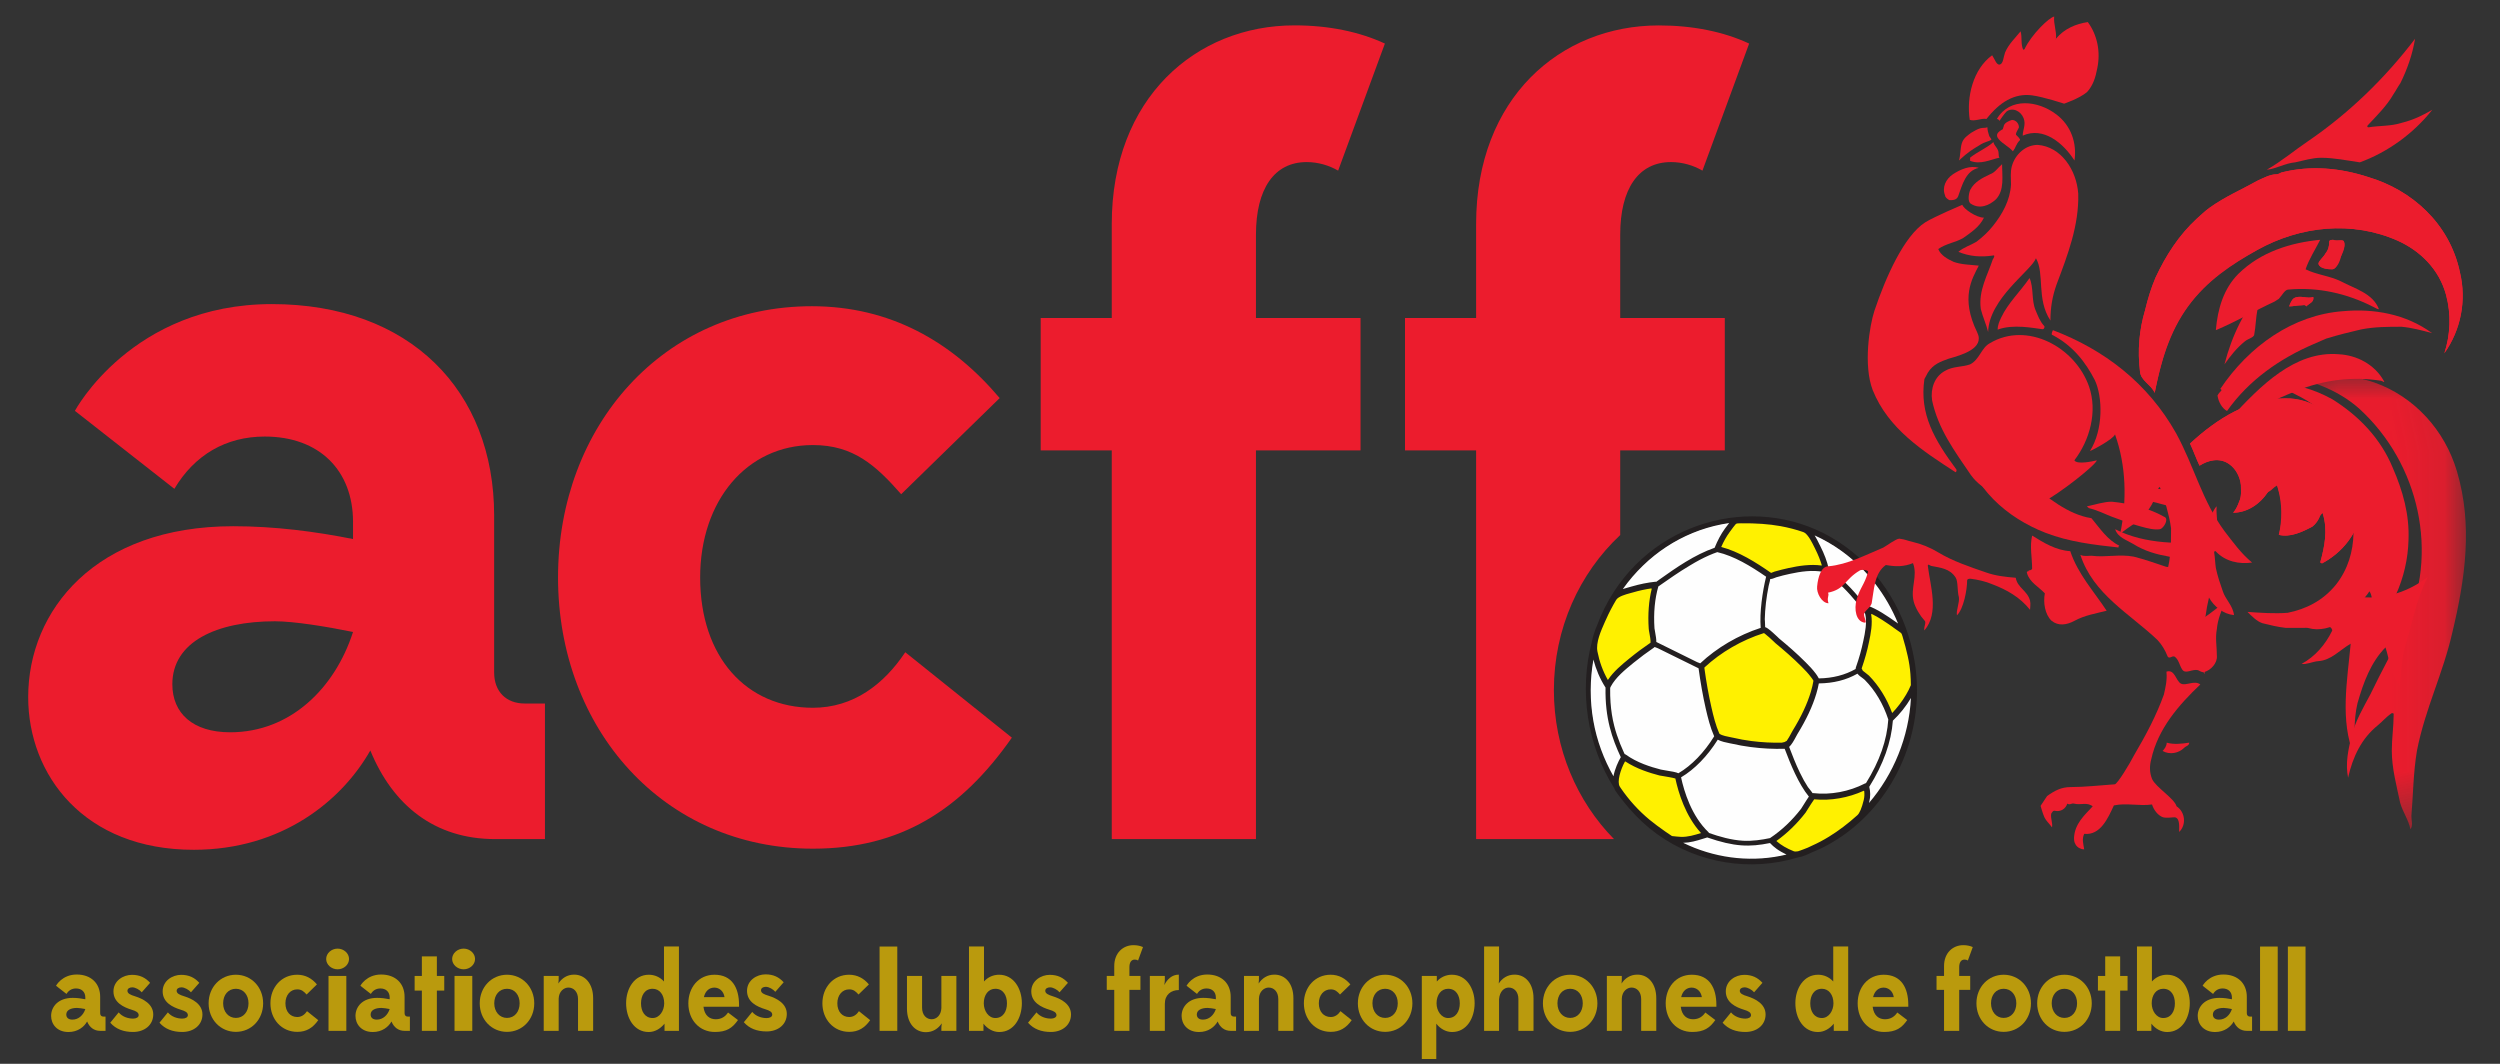 <?xml version="1.0" encoding="UTF-8"?>
<svg xmlns="http://www.w3.org/2000/svg" xmlns:xlink="http://www.w3.org/1999/xlink" width="470px" height="200px" viewBox="0 0 47 20" version="1.1">
  <rect x="0" y="0" width="47" height="20" fill="#333333" stroke="none"/>
  <title>BF6DB235-8AFC-4DE6-9C20-49956F791FE2</title>
  <defs>
    <polygon id="path-1" points="0 31 47.632 31 47.632 0.036 0 0.036"></polygon>
    <polygon id="path-3" points="0.429 0.025 3.904 0.025 3.904 8.59 0.429 8.59"></polygon>
  </defs>
  <g id="Page-1" stroke="none" stroke-width="1" fill="none" fill-rule="evenodd">
    <g id="ACFF_Design_System" transform="translate(-57, -2623)">
      <g id="WEB-56-Mobile-ACFF" transform="translate(50, 2603)">
        <g id="LogoACFF" transform="translate(7, 10)">
          <g id="Group-83">
            <path d="M1.604,28.97 C1.551,28.96 1.487,28.949 1.449,28.949 C1.334,28.949 1.246,28.989 1.246,29.073 C1.246,29.131 1.286,29.169 1.361,29.169 C1.479,29.169 1.568,29.082 1.604,28.97 Z M1.885,29.38 C1.765,29.38 1.682,29.312 1.638,29.204 C1.582,29.304 1.463,29.402 1.288,29.402 C1.071,29.402 0.961,29.254 0.961,29.099 C0.961,28.927 1.094,28.76 1.367,28.76 C1.449,28.76 1.53,28.771 1.604,28.786 L1.604,28.752 C1.604,28.651 1.538,28.583 1.429,28.583 C1.353,28.583 1.29,28.619 1.25,28.686 L1.053,28.532 C1.053,28.532 1.165,28.321 1.443,28.321 C1.716,28.321 1.883,28.492 1.883,28.739 L1.883,29.05 C1.883,29.089 1.907,29.112 1.944,29.112 L1.984,29.112 L1.984,29.38 L1.885,29.38 Z" id="Fill-1" fill="#BA9A0D"></path>
            <path d="M2.231,29.033 C2.3,29.116 2.408,29.15 2.502,29.15 C2.563,29.15 2.607,29.124 2.607,29.086 C2.607,29.033 2.557,29.008 2.475,28.983 C2.322,28.936 2.133,28.847 2.133,28.638 C2.133,28.439 2.316,28.327 2.481,28.327 C2.629,28.327 2.734,28.38 2.822,28.477 L2.665,28.655 C2.623,28.606 2.545,28.562 2.486,28.562 C2.434,28.562 2.396,28.587 2.396,28.627 C2.396,28.678 2.452,28.704 2.541,28.731 C2.689,28.778 2.881,28.875 2.881,29.072 C2.881,29.266 2.722,29.401 2.501,29.401 C2.324,29.401 2.179,29.348 2.073,29.227 L2.231,29.033 Z" id="Fill-3" fill="#BA9A0D"></path>
            <path d="M3.156,29.033 C3.225,29.116 3.333,29.15 3.427,29.15 C3.488,29.15 3.532,29.124 3.532,29.086 C3.532,29.033 3.482,29.008 3.399,28.983 C3.246,28.936 3.058,28.847 3.058,28.638 C3.058,28.439 3.241,28.327 3.406,28.327 C3.554,28.327 3.659,28.38 3.747,28.477 L3.59,28.655 C3.548,28.606 3.47,28.562 3.411,28.562 C3.359,28.562 3.321,28.587 3.321,28.627 C3.321,28.678 3.377,28.704 3.466,28.731 C3.615,28.778 3.806,28.875 3.806,29.072 C3.806,29.266 3.647,29.401 3.426,29.401 C3.249,29.401 3.104,29.348 2.998,29.227 L3.156,29.033 Z" id="Fill-5" fill="#BA9A0D"></path>
            <path d="M4.672,28.862 C4.672,28.705 4.577,28.589 4.435,28.589 C4.29,28.589 4.195,28.705 4.195,28.862 C4.195,29.02 4.294,29.137 4.435,29.137 C4.577,29.137 4.672,29.02 4.672,28.862 M3.922,28.862 C3.922,28.556 4.147,28.325 4.435,28.325 C4.723,28.325 4.947,28.556 4.947,28.862 C4.947,29.169 4.723,29.399 4.435,29.399 C4.147,29.399 3.922,29.169 3.922,28.862" id="Fill-7" fill="#BA9A0D"></path>
            <path d="M5.764,28.697 C5.713,28.64 5.669,28.6 5.589,28.6 C5.458,28.6 5.366,28.709 5.366,28.862 C5.366,29.02 5.458,29.12 5.589,29.12 C5.669,29.12 5.73,29.074 5.772,29.01 L5.983,29.179 C5.882,29.323 5.762,29.399 5.589,29.399 C5.293,29.399 5.084,29.162 5.084,28.862 C5.084,28.561 5.293,28.325 5.587,28.325 C5.742,28.325 5.864,28.394 5.958,28.507 L5.764,28.697 Z" id="Fill-9" fill="#BA9A0D"></path>
            <mask id="mask-2" fill="white">
              <use xlink:href="#path-1"></use>
            </mask>
            <g id="Clip-12"></g>
            <path d="M6.176,29.38 L6.511,29.38 L6.511,28.348 L6.176,28.348 L6.176,29.38 Z M6.347,27.834 C6.464,27.834 6.562,27.923 6.562,28.029 C6.562,28.135 6.464,28.223 6.347,28.223 C6.23,28.223 6.132,28.135 6.132,28.029 C6.132,27.923 6.23,27.834 6.347,27.834 Z" id="Fill-11" fill="#BA9A0D" mask="url(#mask-2)"></path>
            <path d="M7.326,28.97 C7.273,28.96 7.209,28.949 7.171,28.949 C7.056,28.949 6.968,28.989 6.968,29.073 C6.968,29.131 7.008,29.169 7.083,29.169 C7.201,29.169 7.29,29.082 7.326,28.97 Z M7.607,29.38 C7.487,29.38 7.404,29.312 7.36,29.204 C7.304,29.304 7.185,29.402 7.01,29.402 C6.793,29.402 6.683,29.254 6.683,29.099 C6.683,28.927 6.815,28.76 7.089,28.76 C7.171,28.76 7.252,28.771 7.326,28.786 L7.326,28.752 C7.326,28.651 7.26,28.583 7.151,28.583 C7.074,28.583 7.012,28.619 6.972,28.686 L6.775,28.532 C6.775,28.532 6.888,28.321 7.165,28.321 C7.439,28.321 7.606,28.492 7.606,28.739 L7.606,29.05 C7.606,29.089 7.629,29.112 7.666,29.112 L7.706,29.112 L7.706,29.38 L7.607,29.38 Z" id="Fill-13" fill="#BA9A0D" mask="url(#mask-2)"></path>
            <polygon id="Fill-14" fill="#BA9A0D" mask="url(#mask-2)" points="7.931 28.348 7.931 27.98 8.213 27.98 8.213 28.348 8.352 28.348 8.352 28.623 8.213 28.623 8.213 29.38 7.931 29.38 7.931 28.623 7.795 28.623 7.795 28.348"></polygon>
            <path d="M8.545,29.38 L8.879,29.38 L8.879,28.348 L8.545,28.348 L8.545,29.38 Z M8.716,27.834 C8.833,27.834 8.931,27.923 8.931,28.029 C8.931,28.135 8.833,28.223 8.716,28.223 C8.599,28.223 8.5,28.135 8.5,28.029 C8.5,27.923 8.599,27.834 8.716,27.834 Z" id="Fill-15" fill="#BA9A0D" mask="url(#mask-2)"></path>
            <path d="M9.769,28.862 C9.769,28.705 9.675,28.589 9.532,28.589 C9.387,28.589 9.292,28.705 9.292,28.862 C9.292,29.02 9.391,29.137 9.532,29.137 C9.675,29.137 9.769,29.02 9.769,28.862 M9.019,28.862 C9.019,28.556 9.244,28.325 9.532,28.325 C9.819,28.325 10.044,28.556 10.044,28.862 C10.044,29.169 9.819,29.399 9.532,29.399 C9.244,29.399 9.019,29.169 9.019,28.862" id="Fill-16" fill="#BA9A0D" mask="url(#mask-2)"></path>
            <path d="M10.503,29.38 L10.222,29.38 L10.222,28.348 L10.503,28.348 L10.503,28.418 C10.503,28.434 10.501,28.46 10.497,28.49 C10.561,28.393 10.66,28.323 10.794,28.323 C10.997,28.323 11.151,28.49 11.151,28.767 L11.151,29.38 L10.867,29.38 L10.867,28.783 C10.867,28.64 10.78,28.566 10.686,28.566 C10.601,28.566 10.507,28.638 10.503,28.775 L10.503,29.38 Z" id="Fill-17" fill="#BA9A0D" mask="url(#mask-2)"></path>
            <path d="M16.14,28.697 C16.09,28.64 16.046,28.6 15.965,28.6 C15.835,28.6 15.742,28.709 15.742,28.862 C15.742,29.02 15.835,29.12 15.965,29.12 C16.046,29.12 16.106,29.074 16.148,29.01 L16.359,29.179 C16.259,29.323 16.138,29.399 15.965,29.399 C15.67,29.399 15.461,29.162 15.461,28.862 C15.461,28.561 15.67,28.325 15.963,28.325 C16.118,28.325 16.241,28.394 16.335,28.507 L16.14,28.697 Z" id="Fill-18" fill="#BA9A0D" mask="url(#mask-2)"></path>
            <polygon id="Fill-19" fill="#BA9A0D" mask="url(#mask-2)" points="16.536 29.38 16.869 29.38 16.869 27.795 16.536 27.795"></polygon>
            <path d="M17.98,29.38 L17.698,29.38 L17.698,29.311 C17.698,29.293 17.701,29.268 17.705,29.239 C17.64,29.336 17.54,29.405 17.407,29.405 C17.204,29.405 17.051,29.239 17.051,28.961 L17.051,28.348 L17.335,28.348 L17.335,28.945 C17.335,29.088 17.421,29.162 17.516,29.162 C17.6,29.162 17.692,29.093 17.698,28.952 L17.698,28.348 L17.98,28.348 L17.98,29.38 Z" id="Fill-20" fill="#BA9A0D" mask="url(#mask-2)"></path>
            <path d="M18.931,28.864 C18.931,28.712 18.859,28.589 18.712,28.589 C18.581,28.589 18.495,28.703 18.495,28.862 C18.495,29.003 18.583,29.139 18.712,29.139 C18.857,29.139 18.931,29.015 18.931,28.864 Z M18.217,29.38 L18.217,27.794 L18.499,27.794 L18.499,28.452 C18.575,28.367 18.676,28.325 18.784,28.325 C19.056,28.325 19.211,28.585 19.211,28.859 C19.211,29.139 19.062,29.402 18.786,29.402 C18.671,29.402 18.565,29.342 18.489,29.245 L18.489,29.38 L18.217,29.38 Z" id="Fill-21" fill="#BA9A0D" mask="url(#mask-2)"></path>
            <path d="M19.486,29.033 C19.554,29.116 19.662,29.15 19.758,29.15 C19.817,29.15 19.862,29.124 19.862,29.086 C19.862,29.033 19.812,29.008 19.729,28.983 C19.577,28.936 19.388,28.847 19.388,28.638 C19.388,28.439 19.571,28.327 19.735,28.327 C19.884,28.327 19.988,28.38 20.077,28.477 L19.92,28.655 C19.878,28.606 19.799,28.562 19.741,28.562 C19.689,28.562 19.651,28.587 19.651,28.627 C19.651,28.678 19.708,28.704 19.796,28.731 C19.945,28.778 20.135,28.875 20.135,29.072 C20.135,29.266 19.977,29.401 19.756,29.401 C19.579,29.401 19.434,29.348 19.327,29.227 L19.486,29.033 Z" id="Fill-22" fill="#BA9A0D" mask="url(#mask-2)"></path>
            <path d="M12.487,28.862 C12.487,28.703 12.401,28.589 12.27,28.589 C12.123,28.589 12.051,28.712 12.051,28.864 C12.051,29.015 12.125,29.139 12.27,29.139 C12.399,29.139 12.487,29.003 12.487,28.862 Z M12.493,29.38 L12.493,29.245 C12.414,29.342 12.31,29.402 12.196,29.402 C11.92,29.402 11.771,29.139 11.771,28.86 C11.771,28.585 11.926,28.325 12.198,28.325 C12.306,28.325 12.406,28.368 12.483,28.452 L12.483,27.794 L12.764,27.794 L12.764,29.38 L12.493,29.38 Z" id="Fill-23" fill="#BA9A0D" mask="url(#mask-2)"></path>
            <path d="M13.233,28.746 L13.621,28.746 C13.603,28.627 13.517,28.567 13.43,28.567 C13.339,28.567 13.261,28.625 13.233,28.746 Z M13.225,28.927 C13.245,29.098 13.346,29.162 13.456,29.162 C13.565,29.162 13.639,29.109 13.687,29.035 L13.874,29.177 C13.77,29.325 13.663,29.401 13.44,29.401 C13.153,29.401 12.941,29.179 12.941,28.862 C12.941,28.569 13.13,28.325 13.432,28.325 C13.764,28.325 13.894,28.574 13.894,28.892 L13.894,28.927 L13.225,28.927 Z" id="Fill-24" fill="#BA9A0D" mask="url(#mask-2)"></path>
            <path d="M14.142,29.024 C14.211,29.107 14.319,29.14 14.413,29.14 C14.474,29.14 14.518,29.115 14.518,29.076 C14.518,29.024 14.468,28.998 14.386,28.973 C14.232,28.926 14.044,28.838 14.044,28.628 C14.044,28.43 14.227,28.318 14.392,28.318 C14.541,28.318 14.645,28.37 14.733,28.467 L14.576,28.646 C14.534,28.597 14.456,28.552 14.397,28.552 C14.345,28.552 14.307,28.578 14.307,28.618 C14.307,28.669 14.363,28.694 14.452,28.721 C14.6,28.768 14.792,28.865 14.792,29.062 C14.792,29.256 14.633,29.391 14.412,29.391 C14.235,29.391 14.09,29.339 13.984,29.218 L14.142,29.024 Z" id="Fill-25" fill="#BA9A0D" mask="url(#mask-2)"></path>
            <path d="M21.233,28.61 L21.233,29.38 L20.948,29.38 L20.948,28.61 L20.807,28.61 L20.807,28.348 L20.948,28.348 L20.948,28.162 C20.948,27.913 21.115,27.769 21.309,27.769 C21.378,27.769 21.438,27.782 21.488,27.805 L21.396,28.057 C21.378,28.046 21.356,28.04 21.334,28.04 C21.269,28.04 21.233,28.092 21.233,28.183 L21.233,28.348 L21.44,28.348 L21.44,28.61 L21.233,28.61 Z" id="Fill-26" fill="#BA9A0D" mask="url(#mask-2)"></path>
            <path d="M21.899,29.38 L21.617,29.38 L21.617,28.348 L21.899,28.348 L21.899,28.418 C21.899,28.442 21.895,28.48 21.889,28.519 C21.945,28.408 22.034,28.323 22.162,28.323 L22.162,28.613 C22.015,28.613 21.899,28.701 21.899,28.871 L21.899,29.38 Z" id="Fill-27" fill="#BA9A0D" mask="url(#mask-2)"></path>
            <path d="M22.858,28.97 C22.806,28.96 22.741,28.949 22.703,28.949 C22.588,28.949 22.5,28.989 22.5,29.073 C22.5,29.131 22.54,29.169 22.615,29.169 C22.733,29.169 22.822,29.082 22.858,28.97 Z M23.139,29.38 C23.019,29.38 22.936,29.312 22.892,29.204 C22.836,29.304 22.717,29.402 22.542,29.402 C22.325,29.402 22.214,29.254 22.214,29.099 C22.214,28.927 22.347,28.76 22.621,28.76 C22.703,28.76 22.784,28.771 22.858,28.786 L22.858,28.752 C22.858,28.651 22.791,28.583 22.683,28.583 C22.606,28.583 22.544,28.619 22.504,28.686 L22.307,28.532 C22.307,28.532 22.419,28.321 22.697,28.321 C22.97,28.321 23.137,28.492 23.137,28.739 L23.137,29.05 C23.137,29.089 23.161,29.112 23.198,29.112 L23.238,29.112 L23.238,29.38 L23.139,29.38 Z" id="Fill-28" fill="#BA9A0D" mask="url(#mask-2)"></path>
            <path d="M23.668,29.38 L23.387,29.38 L23.387,28.348 L23.668,28.348 L23.668,28.418 C23.668,28.434 23.666,28.46 23.662,28.49 C23.727,28.393 23.825,28.323 23.96,28.323 C24.163,28.323 24.316,28.49 24.316,28.767 L24.316,29.38 L24.032,29.38 L24.032,28.783 C24.032,28.64 23.946,28.566 23.851,28.566 C23.767,28.566 23.672,28.638 23.668,28.775 L23.668,29.38 Z" id="Fill-29" fill="#BA9A0D" mask="url(#mask-2)"></path>
            <path d="M25.192,28.697 C25.142,28.64 25.098,28.6 25.018,28.6 C24.887,28.6 24.794,28.709 24.794,28.862 C24.794,29.02 24.887,29.12 25.018,29.12 C25.098,29.12 25.158,29.074 25.201,29.01 L25.412,29.179 C25.311,29.323 25.19,29.399 25.018,29.399 C24.722,29.399 24.513,29.162 24.513,28.862 C24.513,28.561 24.722,28.325 25.015,28.325 C25.17,28.325 25.293,28.394 25.387,28.507 L25.192,28.697 Z" id="Fill-30" fill="#BA9A0D" mask="url(#mask-2)"></path>
            <path d="M26.278,28.862 C26.278,28.705 26.183,28.589 26.041,28.589 C25.896,28.589 25.802,28.705 25.802,28.862 C25.802,29.02 25.9,29.137 26.041,29.137 C26.183,29.137 26.278,29.02 26.278,28.862 M25.528,28.862 C25.528,28.556 25.753,28.325 26.041,28.325 C26.328,28.325 26.553,28.556 26.553,28.862 C26.553,29.169 26.328,29.399 26.041,29.399 C25.753,29.399 25.528,29.169 25.528,28.862" id="Fill-31" fill="#BA9A0D" mask="url(#mask-2)"></path>
            <path d="M27.444,28.864 C27.444,28.712 27.372,28.589 27.225,28.589 C27.094,28.589 27.007,28.703 27.007,28.862 C27.007,29.003 27.096,29.139 27.225,29.139 C27.37,29.139 27.444,29.015 27.444,28.864 Z M26.73,29.909 L26.73,28.348 L27.012,28.348 L27.012,28.452 C27.088,28.367 27.189,28.325 27.297,28.325 C27.569,28.325 27.723,28.585 27.723,28.859 C27.723,29.139 27.575,29.402 27.299,29.402 C27.185,29.402 27.078,29.342 27.002,29.245 L27.002,29.909 L26.73,29.909 Z" id="Fill-32" fill="#BA9A0D" mask="url(#mask-2)"></path>
            <path d="M27.901,29.38 L27.901,27.794 L28.182,27.794 L28.182,28.418 C28.182,28.434 28.18,28.463 28.176,28.49 C28.24,28.393 28.339,28.323 28.474,28.323 C28.677,28.323 28.83,28.49 28.83,28.767 L28.83,29.38 L28.546,29.38 L28.546,28.783 C28.546,28.64 28.459,28.566 28.365,28.566 C28.278,28.566 28.194,28.638 28.182,28.786 L28.182,29.38 L27.901,29.38 Z" id="Fill-33" fill="#BA9A0D" mask="url(#mask-2)"></path>
            <path d="M29.756,28.862 C29.756,28.705 29.662,28.589 29.519,28.589 C29.374,28.589 29.28,28.705 29.28,28.862 C29.28,29.02 29.378,29.137 29.519,29.137 C29.662,29.137 29.756,29.02 29.756,28.862 M29.007,28.862 C29.007,28.556 29.232,28.325 29.519,28.325 C29.807,28.325 30.031,28.556 30.031,28.862 C30.031,29.169 29.807,29.399 29.519,29.399 C29.232,29.399 29.007,29.169 29.007,28.862" id="Fill-34" fill="#BA9A0D" mask="url(#mask-2)"></path>
            <path d="M30.49,29.38 L30.209,29.38 L30.209,28.348 L30.49,28.348 L30.49,28.418 C30.49,28.434 30.488,28.46 30.485,28.49 C30.548,28.393 30.647,28.323 30.782,28.323 C30.985,28.323 31.138,28.49 31.138,28.767 L31.138,29.38 L30.854,29.38 L30.854,28.783 C30.854,28.64 30.768,28.566 30.673,28.566 C30.589,28.566 30.494,28.638 30.49,28.775 L30.49,29.38 Z" id="Fill-35" fill="#BA9A0D" mask="url(#mask-2)"></path>
            <path d="M31.606,28.746 L31.995,28.746 C31.976,28.627 31.89,28.567 31.803,28.567 C31.713,28.567 31.634,28.625 31.606,28.746 Z M31.598,28.927 C31.619,29.098 31.719,29.162 31.83,29.162 C31.938,29.162 32.012,29.109 32.06,29.035 L32.248,29.177 C32.143,29.325 32.036,29.401 31.813,29.401 C31.526,29.401 31.315,29.179 31.315,28.862 C31.315,28.569 31.504,28.325 31.806,28.325 C32.137,28.325 32.268,28.574 32.268,28.892 L32.268,28.927 L31.598,28.927 Z" id="Fill-36" fill="#BA9A0D" mask="url(#mask-2)"></path>
            <path d="M32.543,29.033 C32.611,29.116 32.72,29.15 32.815,29.15 C32.875,29.15 32.919,29.124 32.919,29.086 C32.919,29.033 32.869,29.008 32.787,28.983 C32.633,28.936 32.445,28.847 32.445,28.638 C32.445,28.439 32.628,28.327 32.792,28.327 C32.941,28.327 33.046,28.38 33.134,28.477 L32.977,28.655 C32.935,28.606 32.857,28.562 32.798,28.562 C32.746,28.562 32.708,28.587 32.708,28.627 C32.708,28.678 32.764,28.704 32.853,28.731 C33.001,28.778 33.193,28.875 33.193,29.072 C33.193,29.266 33.034,29.401 32.813,29.401 C32.636,29.401 32.491,29.348 32.385,29.227 L32.543,29.033 Z" id="Fill-37" fill="#BA9A0D" mask="url(#mask-2)"></path>
            <path d="M34.469,28.862 C34.469,28.703 34.382,28.589 34.252,28.589 C34.105,28.589 34.033,28.712 34.033,28.864 C34.033,29.015 34.107,29.139 34.252,29.139 C34.38,29.139 34.469,29.003 34.469,28.862 Z M34.475,29.38 L34.475,29.245 C34.396,29.342 34.292,29.402 34.177,29.402 C33.902,29.402 33.753,29.139 33.753,28.86 C33.753,28.585 33.908,28.325 34.18,28.325 C34.288,28.325 34.388,28.368 34.465,28.452 L34.465,27.794 L34.746,27.794 L34.746,29.38 L34.475,29.38 Z" id="Fill-38" fill="#BA9A0D" mask="url(#mask-2)"></path>
            <path d="M35.214,28.746 L35.603,28.746 C35.585,28.627 35.498,28.567 35.412,28.567 C35.321,28.567 35.243,28.625 35.214,28.746 Z M35.206,28.927 C35.227,29.098 35.327,29.162 35.438,29.162 C35.547,29.162 35.621,29.109 35.669,29.035 L35.856,29.177 C35.752,29.325 35.645,29.401 35.422,29.401 C35.135,29.401 34.924,29.179 34.924,28.862 C34.924,28.569 35.112,28.325 35.414,28.325 C35.745,28.325 35.876,28.574 35.876,28.892 L35.876,28.927 L35.206,28.927 Z" id="Fill-39" fill="#BA9A0D" mask="url(#mask-2)"></path>
            <path d="M36.833,28.61 L36.833,29.38 L36.548,29.38 L36.548,28.61 L36.407,28.61 L36.407,28.348 L36.548,28.348 L36.548,28.162 C36.548,27.913 36.714,27.769 36.91,27.769 C36.978,27.769 37.038,27.782 37.088,27.805 L36.996,28.057 C36.978,28.046 36.956,28.04 36.934,28.04 C36.869,28.04 36.833,28.092 36.833,28.183 L36.833,28.348 L37.04,28.348 L37.04,28.61 L36.833,28.61 Z" id="Fill-40" fill="#BA9A0D" mask="url(#mask-2)"></path>
            <path d="M37.907,28.862 C37.907,28.705 37.812,28.589 37.669,28.589 C37.525,28.589 37.431,28.705 37.431,28.862 C37.431,29.02 37.529,29.137 37.669,29.137 C37.812,29.137 37.907,29.02 37.907,28.862 M37.157,28.862 C37.157,28.556 37.382,28.325 37.669,28.325 C37.957,28.325 38.182,28.556 38.182,28.862 C38.182,29.169 37.957,29.399 37.669,29.399 C37.382,29.399 37.157,29.169 37.157,28.862" id="Fill-41" fill="#BA9A0D" mask="url(#mask-2)"></path>
            <path d="M39.049,28.862 C39.049,28.705 38.954,28.589 38.811,28.589 C38.667,28.589 38.572,28.705 38.572,28.862 C38.572,29.02 38.671,29.137 38.811,29.137 C38.954,29.137 39.049,29.02 39.049,28.862 M38.299,28.862 C38.299,28.556 38.524,28.325 38.811,28.325 C39.099,28.325 39.325,28.556 39.325,28.862 C39.325,29.169 39.099,29.399 38.811,29.399 C38.524,29.399 38.299,29.169 38.299,28.862" id="Fill-42" fill="#BA9A0D" mask="url(#mask-2)"></path>
            <polygon id="Fill-43" fill="#BA9A0D" mask="url(#mask-2)" points="39.578 28.348 39.578 27.98 39.859 27.98 39.859 28.348 39.998 28.348 39.998 28.623 39.859 28.623 39.859 29.38 39.578 29.38 39.578 28.623 39.441 28.623 39.441 28.348"></polygon>
            <path d="M40.888,28.864 C40.888,28.712 40.816,28.589 40.669,28.589 C40.538,28.589 40.452,28.703 40.452,28.862 C40.452,29.003 40.54,29.139 40.669,29.139 C40.814,29.139 40.888,29.015 40.888,28.864 Z M40.175,29.38 L40.175,27.794 L40.456,27.794 L40.456,28.452 C40.532,28.367 40.633,28.325 40.741,28.325 C41.013,28.325 41.168,28.585 41.168,28.859 C41.168,29.139 41.019,29.402 40.743,29.402 C40.629,29.402 40.522,29.342 40.446,29.245 L40.446,29.38 L40.175,29.38 Z" id="Fill-44" fill="#BA9A0D" mask="url(#mask-2)"></path>
            <path d="M41.96,28.97 C41.908,28.96 41.843,28.949 41.805,28.949 C41.69,28.949 41.602,28.989 41.602,29.073 C41.602,29.131 41.642,29.169 41.717,29.169 C41.835,29.169 41.924,29.082 41.96,28.97 Z M42.241,29.38 C42.121,29.38 42.038,29.312 41.994,29.204 C41.938,29.304 41.819,29.402 41.645,29.402 C41.427,29.402 41.317,29.254 41.317,29.099 C41.317,28.927 41.449,28.76 41.723,28.76 C41.805,28.76 41.886,28.771 41.96,28.786 L41.96,28.752 C41.96,28.651 41.894,28.583 41.785,28.583 C41.709,28.583 41.647,28.619 41.606,28.686 L41.409,28.532 C41.409,28.532 41.522,28.321 41.8,28.321 C42.073,28.321 42.24,28.492 42.24,28.739 L42.24,29.05 C42.24,29.089 42.264,29.112 42.3,29.112 L42.339,29.112 L42.339,29.38 L42.241,29.38 Z" id="Fill-45" fill="#BA9A0D" mask="url(#mask-2)"></path>
            <polygon id="Fill-46" fill="#BA9A0D" mask="url(#mask-2)" points="42.489 29.38 42.821 29.38 42.821 27.795 42.489 27.795"></polygon>
            <polygon id="Fill-47" fill="#BA9A0D" mask="url(#mask-2)" points="43.012 29.38 43.344 29.38 43.344 27.795 43.012 27.795"></polygon>
            <path d="M4.328,23.767 C3.622,23.767 3.24,23.407 3.24,22.864 C3.24,22.061 4.08,21.68 5.168,21.68 C5.53,21.68 6.141,21.78 6.637,21.881 C6.294,22.945 5.454,23.767 4.328,23.767 M9.29,22.644 L9.29,19.692 C9.29,17.343 7.706,15.717 5.11,15.717 C2.477,15.717 1.408,17.724 1.408,17.724 L3.278,19.19 C3.66,18.548 4.252,18.207 4.977,18.207 C6.008,18.207 6.637,18.849 6.637,19.812 L6.637,20.134 C5.931,19.993 5.168,19.893 4.385,19.893 C1.789,19.893 0.53,21.479 0.53,23.105 C0.53,24.57 1.58,25.976 3.641,25.976 C5.302,25.976 6.427,25.052 6.962,24.109 C7.382,25.133 8.164,25.775 9.31,25.775 L10.245,25.775 L10.245,23.226 L9.863,23.226 C9.52,23.226 9.29,23.005 9.29,22.644" id="Fill-48" fill="#EC1C2D" mask="url(#mask-2)"></path>
            <path d="M24.566,13.047 C24.776,13.047 24.986,13.108 25.157,13.208 L26.036,10.819 C25.558,10.598 24.986,10.477 24.337,10.477 C22.485,10.477 20.901,11.843 20.901,14.212 L20.901,15.978 L19.565,15.978 L19.565,18.467 L20.901,18.467 L20.901,25.775 L23.612,25.775 L23.612,18.467 L25.578,18.467 L25.578,15.978 L23.612,15.978 L23.612,14.412 C23.612,13.55 23.955,13.047 24.566,13.047" id="Fill-49" fill="#EC1C2D" mask="url(#mask-2)"></path>
            <path d="M15.282,23.306 C14.041,23.306 13.163,22.362 13.163,20.856 C13.163,19.411 14.041,18.367 15.282,18.367 C16.045,18.367 16.465,18.749 16.942,19.291 L18.794,17.484 C17.896,16.42 16.732,15.757 15.262,15.757 C12.476,15.757 10.491,18.006 10.491,20.856 C10.491,23.707 12.476,25.955 15.282,25.955 C16.923,25.955 18.068,25.233 19.023,23.868 L17.019,22.262 C16.618,22.864 16.045,23.306 15.282,23.306" id="Fill-50" fill="#EC1C2D" mask="url(#mask-2)"></path>
            <path d="M30.343,25.775 C29.647,25.066 29.213,24.074 29.213,22.974 C29.213,21.814 29.696,20.773 30.46,20.059 L30.46,18.467 L32.426,18.467 L32.426,15.978 L30.46,15.978 L30.46,14.412 C30.46,13.549 30.804,13.047 31.415,13.047 C31.625,13.047 31.834,13.107 32.006,13.208 L32.884,10.819 C32.407,10.598 31.834,10.478 31.186,10.478 C29.334,10.478 27.751,11.843 27.751,14.212 L27.751,15.978 L26.414,15.978 L26.414,18.467 L27.751,18.467 L27.751,25.775 L30.343,25.775 Z" id="Fill-51" fill="#EC1C2D" mask="url(#mask-2)"></path>
            <path d="M35.441,24.793 C36.046,23.864 36.143,22.643 35.693,21.621 C35.238,20.585 34.261,19.866 33.18,19.77 C32.116,19.674 31.058,20.185 30.435,21.098 C29.81,22.015 29.688,23.234 30.119,24.267 C30.553,25.312 31.515,26.053 32.595,26.172 C33.655,26.291 34.722,25.804 35.363,24.907 C35.39,24.869 35.415,24.832 35.441,24.793" id="Fill-52" fill="#FEFEFE" mask="url(#mask-2)"></path>
            <path d="M34.629,20.35 C34.194,20.037 33.692,19.847 33.178,19.801 C32.119,19.707 31.077,20.211 30.46,21.116 C29.839,22.026 29.719,23.229 30.146,24.254 C30.371,24.794 30.739,25.259 31.21,25.599 C31.626,25.899 32.106,26.087 32.598,26.141 C33.653,26.259 34.703,25.779 35.339,24.888 C35.365,24.85 35.391,24.813 35.416,24.775 C36.016,23.854 36.112,22.65 35.666,21.635 C35.44,21.121 35.081,20.677 34.629,20.35 M31.176,25.652 C30.695,25.305 30.32,24.831 30.091,24.28 C29.655,23.233 29.778,22.006 30.41,21.08 C31.041,20.156 32.103,19.641 33.183,19.737 C33.707,19.784 34.219,19.978 34.663,20.298 C35.125,20.631 35.491,21.084 35.721,21.608 C36.176,22.644 36.078,23.87 35.466,24.811 C35.44,24.85 35.414,24.888 35.387,24.926 C34.739,25.835 33.668,26.323 32.591,26.204 C32.09,26.149 31.601,25.958 31.176,25.652" id="Fill-53" fill="#010202" mask="url(#mask-2)"></path>
            <path d="M31.983,22.53 C32.311,22.216 32.734,21.975 33.159,21.843 C33.196,21.832 33.385,22.024 33.414,22.048 C33.585,22.19 33.754,22.336 33.911,22.494 C33.975,22.559 34.039,22.627 34.095,22.702 C34.115,22.728 34.134,22.757 34.15,22.787 C34.138,22.867 34.119,22.947 34.095,23.024 C34.015,23.289 33.887,23.538 33.745,23.771 C33.71,23.827 33.629,24.018 33.556,24.02 C33.343,24.026 33.128,24.015 32.917,23.987 C32.803,23.973 32.692,23.954 32.58,23.927 C32.511,23.911 32.305,23.885 32.274,23.815 C32.204,23.656 32.161,23.482 32.122,23.313 C32.063,23.055 32.018,22.793 31.983,22.53" id="Fill-54" fill="#FFF100" mask="url(#mask-2)"></path>
            <path d="M30.536,24.234 C30.737,24.379 30.977,24.462 31.211,24.523 C31.246,24.532 31.539,24.57 31.544,24.6 C31.626,24.993 31.796,25.416 32.084,25.688 C31.92,25.737 31.772,25.796 31.598,25.79 C31.537,25.787 31.475,25.781 31.415,25.775 C31.369,25.742 31.324,25.713 31.279,25.682 C31.176,25.61 31.074,25.535 30.977,25.456 C30.759,25.275 30.568,25.063 30.409,24.824 C30.316,24.686 30.448,24.364 30.536,24.234" id="Fill-55" fill="#FFF100" mask="url(#mask-2)"></path>
            <path d="M33.308,25.803 C33.533,25.652 33.733,25.46 33.902,25.243 C33.918,25.221 34.07,24.965 34.087,24.967 C34.419,25.006 34.784,24.935 35.083,24.781 C35.112,24.871 35.112,24.965 35.091,25.056 C35.067,25.151 35.024,25.306 34.954,25.37 C34.784,25.523 34.604,25.662 34.411,25.779 C34.309,25.842 34.204,25.899 34.095,25.947 C33.993,25.993 33.809,26.098 33.702,26.056 C33.56,26 33.415,25.919 33.308,25.803" id="Fill-56" fill="#FFF100" mask="url(#mask-2)"></path>
            <path d="M35.55,23.506 C35.457,23.22 35.305,22.953 35.098,22.743 C35.05,22.693 34.918,22.633 34.943,22.561 C35.001,22.397 35.049,22.229 35.085,22.058 C35.124,21.87 35.175,21.62 35.088,21.437 C35.283,21.508 35.462,21.636 35.632,21.754 C35.673,21.783 35.714,21.812 35.756,21.843 C35.806,21.878 35.81,21.915 35.828,21.974 C35.86,22.089 35.893,22.204 35.918,22.32 C35.943,22.436 35.961,22.552 35.97,22.669 C35.976,22.743 35.979,22.818 35.979,22.893 C35.951,22.961 35.917,23.026 35.881,23.09 C35.791,23.242 35.678,23.386 35.55,23.506" id="Fill-57" fill="#FFF100" mask="url(#mask-2)"></path>
            <path d="M34.326,20.705 C34.104,20.649 33.861,20.685 33.64,20.732 C33.552,20.752 33.464,20.774 33.377,20.8 C33.361,20.805 33.294,20.837 33.28,20.827 C32.982,20.62 32.641,20.401 32.284,20.322 C32.334,20.197 32.394,20.08 32.471,19.972 C32.503,19.928 32.537,19.886 32.569,19.843 C32.621,19.775 32.648,19.783 32.73,19.782 C32.981,19.779 33.234,19.791 33.482,19.836 C33.631,19.863 33.777,19.901 33.92,19.95 C34.034,19.989 34.12,20.187 34.173,20.293 C34.239,20.422 34.295,20.561 34.326,20.705" id="Fill-58" fill="#FFF100" mask="url(#mask-2)"></path>
            <path d="M31.13,20.994 C31.051,21.259 31.032,21.54 31.05,21.815 C31.053,21.87 31.113,22.095 31.069,22.126 C30.933,22.217 30.802,22.314 30.675,22.417 C30.513,22.549 30.328,22.699 30.228,22.892 C30.104,22.697 30.023,22.49 29.979,22.26 C29.939,22.056 30.065,21.801 30.146,21.615 C30.203,21.489 30.267,21.367 30.338,21.248 C30.397,21.15 30.579,21.114 30.683,21.083 C30.829,21.04 30.98,21.008 31.13,20.994" id="Fill-59" fill="#FFF100" mask="url(#mask-2)"></path>
            <path d="M35.136,25.097 C35.139,25.088 35.141,25.079 35.143,25.07 C35.166,24.976 35.165,24.882 35.142,24.792 C35.408,24.367 35.556,23.949 35.586,23.548 L35.586,23.548 C35.715,23.427 35.832,23.28 35.926,23.122 C35.887,23.859 35.598,24.558 35.136,25.097 M31.643,25.845 C31.775,25.842 31.893,25.808 32.015,25.769 C32.042,25.76 32.069,25.752 32.096,25.744 C32.61,25.922 32.891,25.927 33.276,25.849 C33.312,25.888 33.354,25.925 33.401,25.959 C33.455,25.998 33.519,26.033 33.586,26.066 C33.548,26.074 33.51,26.084 33.471,26.091 C32.853,26.213 32.209,26.122 31.643,25.845 M29.956,22.4 C30.005,22.587 30.079,22.761 30.182,22.923 C30.183,22.924 30.183,22.925 30.184,22.925 C30.173,23.507 30.308,23.884 30.471,24.235 C30.424,24.315 30.358,24.457 30.333,24.594 C30.152,24.276 30.02,23.924 29.955,23.555 C29.887,23.172 29.889,22.78 29.956,22.4 M32.366,19.857 C32.413,19.848 32.461,19.84 32.508,19.833 L32.5,19.844 C32.475,19.876 32.452,19.906 32.428,19.939 C32.354,20.041 32.291,20.16 32.235,20.298 C31.855,20.431 31.517,20.668 31.19,20.9 C31.172,20.913 31.154,20.926 31.136,20.939 C31.132,20.938 31.129,20.936 31.125,20.936 C30.979,20.951 30.825,20.982 30.668,21.028 C30.653,21.032 30.636,21.037 30.619,21.042 C30.585,21.051 30.547,21.062 30.509,21.074 C30.963,20.436 31.616,20.004 32.366,19.857 M35.684,21.723 C35.677,21.717 35.67,21.712 35.662,21.707 L35.639,21.691 C35.472,21.575 35.298,21.453 35.106,21.384 C35.094,21.379 35.081,21.381 35.07,21.385 C34.908,21.172 34.702,20.934 34.454,20.754 C34.428,20.736 34.404,20.72 34.379,20.704 C34.379,20.7 34.38,20.696 34.38,20.692 C34.35,20.556 34.298,20.418 34.222,20.267 L34.203,20.23 C34.179,20.18 34.149,20.12 34.115,20.065 C34.292,20.145 34.463,20.243 34.623,20.359 C35.093,20.698 35.46,21.176 35.684,21.723 M35.573,23.405 C35.473,23.133 35.323,22.892 35.137,22.702 C35.119,22.685 35.097,22.669 35.074,22.651 C35.058,22.64 35.034,22.622 35.016,22.606 L35.019,22.604 L34.999,22.567 C35.057,22.398 35.105,22.231 35.137,22.07 C35.169,21.92 35.208,21.726 35.178,21.551 L35.185,21.542 L35.184,21.54 C35.321,21.606 35.452,21.697 35.58,21.786 L35.601,21.802 C35.643,21.831 35.684,21.86 35.726,21.89 C35.752,21.909 35.756,21.924 35.769,21.968 L35.775,21.991 C35.807,22.1 35.84,22.215 35.865,22.334 C35.891,22.448 35.908,22.563 35.916,22.673 C35.921,22.741 35.924,22.811 35.924,22.881 C35.9,22.939 35.871,23 35.835,23.059 C35.761,23.184 35.671,23.303 35.573,23.405 M35.08,24.724 C35.073,24.725 35.066,24.726 35.06,24.73 C34.765,24.882 34.412,24.948 34.093,24.911 C34.086,24.91 34.081,24.91 34.076,24.911 C34.061,24.887 34.041,24.863 34.019,24.835 C34.005,24.819 33.995,24.806 33.989,24.797 C33.938,24.719 33.889,24.632 33.836,24.522 C33.76,24.364 33.696,24.2 33.636,24.042 C33.681,24.001 33.722,23.93 33.765,23.849 C33.775,23.83 33.784,23.814 33.79,23.803 C33.961,23.524 34.075,23.281 34.147,23.041 C34.168,22.973 34.182,22.91 34.194,22.848 C34.47,22.845 34.709,22.785 34.92,22.665 C34.946,22.698 34.983,22.725 35.012,22.745 C35.032,22.761 35.05,22.773 35.06,22.784 C35.253,22.98 35.405,23.235 35.499,23.524 C35.499,23.524 35.5,23.524 35.5,23.525 C35.475,23.915 35.337,24.309 35.08,24.724 M30.273,22.927 C30.273,22.926 30.274,22.926 30.274,22.925 C30.278,22.919 30.281,22.913 30.282,22.908 C30.376,22.733 30.549,22.593 30.702,22.468 L30.709,22.462 C30.833,22.361 30.964,22.264 31.097,22.173 C31.102,22.171 31.102,22.166 31.106,22.163 C31.12,22.169 31.135,22.175 31.148,22.179 C31.158,22.183 31.166,22.187 31.172,22.189 L31.933,22.564 C31.969,22.829 32.014,23.086 32.069,23.326 C32.108,23.494 32.151,23.671 32.225,23.839 C32.225,23.84 32.226,23.841 32.227,23.842 C32.038,24.148 31.802,24.392 31.554,24.537 C31.513,24.517 31.43,24.502 31.287,24.479 C31.256,24.473 31.233,24.469 31.225,24.468 C31.028,24.417 30.777,24.339 30.566,24.187 C30.56,24.183 30.553,24.179 30.545,24.178 L30.545,24.178 C30.54,24.168 30.536,24.161 30.533,24.156 C30.508,24.1 30.484,24.044 30.46,23.987 C30.414,23.871 30.376,23.758 30.348,23.648 C30.312,23.508 30.289,23.359 30.278,23.206 C30.272,23.122 30.27,23.033 30.271,22.943 C30.271,22.939 30.272,22.932 30.273,22.927 M32.285,20.38 C32.602,20.453 32.913,20.642 33.203,20.842 C33.134,21.121 33.078,21.517 33.101,21.804 C32.679,21.941 32.278,22.176 31.964,22.471 C31.953,22.467 31.942,22.462 31.932,22.458 C31.921,22.454 31.913,22.451 31.908,22.449 L31.139,22.069 C31.14,22.019 31.129,21.954 31.115,21.876 C31.11,21.848 31.105,21.824 31.104,21.811 C31.085,21.521 31.11,21.257 31.177,21.025 C31.369,20.891 31.566,20.752 31.769,20.632 C31.9,20.552 32.018,20.49 32.13,20.441 C32.185,20.417 32.235,20.397 32.285,20.38 M33.59,23.929 L33.564,23.942 C33.563,23.942 33.544,23.951 33.545,23.952 L33.507,23.959 L33.508,23.962 C33.318,23.966 33.122,23.957 32.924,23.931 C32.804,23.915 32.695,23.896 32.592,23.871 C32.579,23.869 32.562,23.865 32.542,23.861 C32.479,23.849 32.374,23.829 32.332,23.798 C32.325,23.794 32.324,23.791 32.323,23.791 C32.254,23.633 32.212,23.462 32.175,23.299 C32.122,23.067 32.078,22.819 32.043,22.564 C32.044,22.559 32.044,22.554 32.044,22.548 C32.353,22.261 32.748,22.032 33.162,21.902 C33.166,21.904 33.172,21.908 33.181,21.915 C33.227,21.949 33.298,22.015 33.34,22.055 C33.359,22.074 33.374,22.087 33.38,22.093 C33.531,22.218 33.708,22.369 33.873,22.536 C33.934,22.597 33.997,22.662 34.052,22.737 C34.065,22.753 34.08,22.774 34.093,22.798 C34.082,22.864 34.066,22.932 34.044,23.007 C33.974,23.237 33.865,23.471 33.699,23.741 C33.691,23.753 33.681,23.772 33.67,23.794 C33.655,23.822 33.62,23.888 33.59,23.929 M35.065,21.539 C35.104,21.698 35.063,21.896 35.031,22.046 C34.998,22.206 34.952,22.373 34.892,22.542 C34.888,22.554 34.886,22.565 34.886,22.577 C34.687,22.69 34.456,22.75 34.194,22.754 C34.176,22.72 34.155,22.689 34.138,22.666 C34.078,22.586 34.012,22.516 33.948,22.453 C33.78,22.284 33.601,22.13 33.447,22.003 C33.442,21.998 33.429,21.987 33.413,21.97 C33.366,21.926 33.295,21.859 33.242,21.821 C33.224,21.807 33.204,21.796 33.185,21.79 C33.185,21.762 33.184,21.729 33.181,21.683 C33.18,21.665 33.178,21.649 33.178,21.64 C33.18,21.546 33.187,21.445 33.2,21.331 C33.213,21.226 33.229,21.12 33.25,21.018 C33.251,21.011 33.254,20.999 33.258,20.985 C33.269,20.947 33.276,20.914 33.281,20.885 C33.31,20.887 33.342,20.874 33.377,20.86 C33.383,20.858 33.389,20.855 33.391,20.854 C33.478,20.828 33.566,20.806 33.652,20.788 C33.847,20.746 34.073,20.711 34.277,20.752 C34.443,20.846 34.609,20.988 34.787,21.186 C34.854,21.261 34.92,21.34 34.988,21.428 C34.993,21.435 34.999,21.445 35.007,21.458 C35.023,21.483 35.044,21.514 35.065,21.539 M32.584,19.913 L32.612,19.878 C32.641,19.839 32.646,19.839 32.704,19.839 L32.729,19.838 C33.017,19.835 33.254,19.852 33.472,19.891 C33.619,19.918 33.764,19.955 33.902,20.003 C33.911,20.006 33.921,20.011 33.931,20.018 C34.001,20.068 34.065,20.196 34.107,20.281 L34.126,20.319 C34.181,20.429 34.222,20.532 34.251,20.63 L34.247,20.628 L34.245,20.632 C34.038,20.603 33.82,20.637 33.63,20.678 C33.542,20.697 33.452,20.72 33.361,20.746 C33.357,20.748 33.348,20.751 33.338,20.755 C33.329,20.759 33.31,20.767 33.297,20.771 C33.004,20.567 32.689,20.37 32.359,20.283 C32.405,20.178 32.457,20.086 32.516,20.005 C32.537,19.974 32.561,19.943 32.584,19.913 M30.175,21.685 L30.196,21.64 C30.248,21.521 30.312,21.4 30.384,21.278 C30.424,21.213 30.558,21.176 30.646,21.152 C30.665,21.147 30.682,21.143 30.698,21.138 C30.816,21.103 30.933,21.078 31.046,21.062 L31.052,21.072 C30.997,21.296 30.978,21.548 30.996,21.819 C30.996,21.835 31.002,21.863 31.008,21.898 C31.017,21.944 31.036,22.048 31.03,22.083 C30.896,22.174 30.766,22.27 30.635,22.377 C30.493,22.493 30.335,22.622 30.228,22.784 C30.134,22.619 30.07,22.443 30.032,22.249 C29.999,22.08 30.097,21.861 30.175,21.685 M31.434,25.718 L31.417,25.707 C31.381,25.683 31.345,25.658 31.309,25.634 C31.2,25.558 31.096,25.481 31.011,25.411 C30.806,25.241 30.625,25.042 30.471,24.817 C30.465,24.807 30.458,24.798 30.452,24.788 C30.396,24.699 30.465,24.469 30.548,24.319 C30.551,24.318 30.553,24.317 30.556,24.315 C30.769,24.455 31.009,24.529 31.198,24.579 C31.208,24.581 31.236,24.586 31.27,24.591 C31.323,24.6 31.451,24.621 31.497,24.636 C31.553,24.896 31.684,25.339 31.979,25.661 C31.854,25.7 31.733,25.737 31.601,25.733 C31.552,25.73 31.5,25.726 31.434,25.718 M32.772,25.806 C32.544,25.793 32.324,25.728 32.129,25.66 C32.126,25.655 32.124,25.65 32.12,25.646 C31.801,25.343 31.661,24.88 31.604,24.614 C31.859,24.463 32.1,24.215 32.294,23.906 C32.358,23.941 32.451,23.96 32.522,23.974 C32.54,23.977 32.556,23.981 32.568,23.983 C32.675,24.008 32.787,24.028 32.91,24.044 C33.128,24.073 33.344,24.083 33.552,24.077 C33.66,24.362 33.81,24.735 34.007,24.976 C33.982,25.011 33.949,25.064 33.899,25.144 C33.88,25.175 33.864,25.2 33.86,25.206 C33.689,25.427 33.493,25.612 33.278,25.755 L33.277,25.756 C33.122,25.789 32.948,25.815 32.772,25.806 M33.804,26.004 C33.772,26.01 33.743,26.011 33.721,26.003 C33.591,25.951 33.483,25.888 33.399,25.814 L33.398,25.809 C33.599,25.665 33.782,25.488 33.944,25.279 C33.949,25.272 33.967,25.243 33.99,25.206 C34.018,25.162 34.078,25.065 34.107,25.027 C34.415,25.058 34.749,24.999 35.039,24.866 L35.047,24.871 C35.054,24.927 35.052,24.984 35.038,25.042 C35.001,25.192 34.961,25.288 34.918,25.326 C34.742,25.485 34.563,25.62 34.384,25.73 C34.28,25.794 34.176,25.849 34.073,25.895 C34.057,25.902 34.039,25.911 34.02,25.92 C34.009,25.925 33.998,25.93 33.986,25.936 C33.926,25.961 33.865,25.983 33.804,26.004 M36.025,22.671 C36.025,22.67 36.025,22.667 36.024,22.664 C36.022,22.639 36.019,22.614 36.016,22.589 C36.012,22.56 36.01,22.532 36.006,22.503 C36.002,22.474 35.996,22.446 35.991,22.416 C35.847,21.555 35.38,20.769 34.683,20.267 C33.288,19.261 31.302,19.651 30.345,21.118 C30.214,21.32 30.108,21.533 30.026,21.754 C29.984,21.853 29.946,21.958 29.928,22.062 C29.681,22.993 29.839,24.014 30.347,24.817 C30.353,24.83 30.356,24.845 30.364,24.857 C30.425,24.949 30.493,25.035 30.563,25.12 C30.579,25.139 30.595,25.158 30.611,25.177 C30.62,25.187 30.628,25.198 30.638,25.208 C30.79,25.383 30.962,25.543 31.154,25.682 C31.926,26.238 32.915,26.39 33.803,26.119 C33.889,26.107 33.981,26.064 34.057,26.028 C34.161,25.986 34.264,25.939 34.364,25.884 C35.339,25.349 35.98,24.3 36.036,23.144 C36.044,22.985 36.039,22.828 36.025,22.671" id="Fill-60" fill="#231F20" mask="url(#mask-2)"></path>
            <path d="M36.196,14.179 C36.366,14.073 36.892,13.85 36.892,13.85 C36.913,13.924 37.152,14.092 37.298,14.092 C37.217,14.265 37.055,14.37 36.909,14.474 C36.763,14.56 36.585,14.578 36.439,14.682 C36.487,14.803 36.617,14.872 36.731,14.924 C36.876,14.976 37.039,14.976 37.201,14.994 C37.075,15.241 36.852,15.596 37.172,16.25 C37.32,16.552 36.876,16.675 36.633,16.744 C36.487,16.796 36.342,16.848 36.244,17.005 C36.228,17.039 36.196,17.091 36.179,17.126 C36.082,17.785 36.369,18.27 36.779,18.825 C36.79,18.838 36.779,18.877 36.763,18.877 C36.147,18.478 35.499,18.062 35.207,17.334 C35.028,16.866 35.146,16.127 35.239,15.843 C35.449,15.218 35.794,14.434 36.196,14.179" id="Fill-61" fill="#EC1C2D" mask="url(#mask-2)"></path>
            <path d="M37.466,14.249 C37.646,14.025 37.791,13.763 37.807,13.469 C37.807,13.348 37.791,13.243 37.823,13.123 C37.887,12.897 38.082,12.724 38.309,12.724 C38.747,12.758 39.039,13.191 39.071,13.642 C39.087,14.232 38.876,14.786 38.666,15.341 C38.585,15.567 38.548,15.783 38.548,16.026 C38.281,15.623 38.443,15.146 38.276,14.855 C38.196,15.081 37.393,15.61 37.377,16.242 C37.344,16.103 37.272,15.948 37.239,15.809 C37.191,15.463 37.369,15.168 37.466,14.873 C37.483,14.855 37.515,14.786 37.466,14.804 C37.239,14.838 37.028,14.821 36.818,14.735 C36.915,14.648 37.045,14.613 37.159,14.544 C37.272,14.457 37.369,14.37 37.466,14.249" id="Fill-62" fill="#EC1C2D" mask="url(#mask-2)"></path>
            <path d="M38.06,10.926 C38.19,10.649 38.522,10.329 38.619,10.311 C38.603,10.45 38.668,10.589 38.652,10.727 C38.652,10.744 38.635,10.744 38.652,10.727 C38.813,10.537 39.024,10.45 39.251,10.415 C39.429,10.659 39.494,10.97 39.429,11.282 C39.397,11.455 39.348,11.611 39.235,11.732 C39.089,11.854 38.805,11.949 38.805,11.949 C38.805,11.949 38.425,11.823 38.205,11.793 C37.87,11.747 37.589,11.925 37.346,12.236 C37.309,12.284 37.346,12.236 37.346,12.236 C37.25,12.218 37.128,12.287 37.031,12.253 C36.966,11.819 37.095,11.299 37.452,11.039 C37.501,11.108 37.533,11.23 37.598,11.213 C37.663,11.195 37.663,11.074 37.695,10.988 C37.76,10.831 37.89,10.71 37.987,10.589 C38.019,10.693 37.987,10.831 38.036,10.935" id="Fill-63" fill="#EC1C2D" mask="url(#mask-2)"></path>
            <path d="M38.043,12.22 C37.989,12.084 37.833,12.012 37.72,12.099 C37.67,12.151 37.59,12.272 37.59,12.272 C37.59,12.272 37.574,12.237 37.541,12.237 C37.784,11.822 38.319,11.891 38.659,12.151 C38.935,12.359 39.049,12.689 39,13.018 C38.789,12.689 38.416,12.376 38.027,12.55 C38.027,12.446 38.092,12.341 38.043,12.22" id="Fill-64" fill="#EC1C2D" mask="url(#mask-2)"></path>
            <path d="M37.411,13.277 C37.509,13.243 37.557,13.156 37.639,13.087 C37.639,13.312 37.687,13.572 37.525,13.746 C37.395,13.867 37.217,13.936 37.055,13.832 C36.99,13.798 37.006,13.659 37.039,13.572 C37.12,13.416 37.266,13.347 37.411,13.277" id="Fill-65" fill="#EC1C2D" mask="url(#mask-2)"></path>
            <path d="M37.9,12.532 C37.918,12.55 37.993,12.619 37.974,12.636 C37.9,12.706 37.9,12.775 37.842,12.844 C37.767,12.758 37.654,12.706 37.578,12.619 C37.503,12.532 37.56,12.48 37.654,12.428 C37.654,12.411 37.673,12.376 37.673,12.359 C37.691,12.307 37.767,12.272 37.824,12.255 C37.9,12.255 37.956,12.324 37.956,12.394 C37.937,12.446 37.9,12.48 37.9,12.532" id="Fill-66" fill="#EC1C2D" mask="url(#mask-2)"></path>
            <path d="M37.574,12.886 C37.574,12.906 37.574,12.945 37.59,12.964 C37.411,13.003 37.233,13.101 37.038,13.023 L37.038,12.964 C37.185,12.847 37.346,12.788 37.476,12.671 C37.492,12.749 37.574,12.788 37.574,12.886" id="Fill-67" fill="#EC1C2D" mask="url(#mask-2)"></path>
            <path d="M36.828,13.017 C36.86,12.914 36.852,12.784 36.884,12.688 C36.919,12.589 36.99,12.549 37.055,12.498 C37.12,12.463 37.168,12.428 37.233,12.411 C37.28,12.398 37.314,12.411 37.363,12.393 C37.363,12.446 37.379,12.498 37.395,12.549 C37.395,12.567 37.449,12.618 37.436,12.627 C37.388,12.662 37.322,12.662 37.225,12.723 C37.085,12.81 37.016,12.843 36.828,13.017" id="Fill-68" fill="#EC1C2D" mask="url(#mask-2)"></path>
            <path d="M36.714,13.277 C36.856,13.183 37.039,13.104 37.201,13.156 C36.958,13.208 36.892,13.469 36.812,13.694 C36.779,13.763 36.714,13.763 36.649,13.763 C36.617,13.746 36.568,13.711 36.568,13.676 C36.504,13.521 36.585,13.364 36.714,13.277" id="Fill-69" fill="#EC1C2D" mask="url(#mask-2)"></path>
            <path d="M41.14,15.756 C40.785,16.24 40.621,16.814 40.508,17.386 C40.443,17.23 40.248,17.16 40.232,16.987 C40.183,16.588 40.216,16.207 40.329,15.826 C40.378,15.618 40.443,15.41 40.524,15.219 C40.718,14.803 40.962,14.422 41.302,14.109 C41.383,14.04 41.447,13.971 41.545,13.902 C41.837,13.694 42.129,13.572 42.437,13.399 C42.55,13.347 42.68,13.277 42.794,13.277 C42.826,13.277 42.858,13.26 42.89,13.243 C43.442,13.104 43.992,13.156 44.527,13.33 C45.338,13.572 46.051,14.197 46.246,15.116 C46.376,15.652 46.262,16.207 45.954,16.64 C46.067,16.294 46.084,15.913 45.987,15.548 C45.857,15.063 45.5,14.716 45.079,14.526 C44.22,14.144 43.247,14.248 42.437,14.699 C41.951,14.976 41.496,15.271 41.14,15.756" id="Fill-70" fill="#EC1C2D" mask="url(#mask-2)"></path>
            <path d="M40.962,16.017 C40.711,16.455 40.605,16.918 40.508,17.386 C40.443,17.23 40.248,17.161 40.232,16.987 C40.183,16.588 40.216,16.207 40.329,15.826 C40.378,15.618 40.443,15.41 40.524,15.219 C40.718,14.803 40.962,14.422 41.302,14.109 C41.383,14.04 41.447,13.971 41.545,13.902 C41.837,13.693 42.129,13.572 42.437,13.399 C42.55,13.347 42.68,13.277 42.794,13.277 C42.826,13.277 42.858,13.26 42.89,13.243 C43.442,13.104 43.992,13.156 44.527,13.33 C45.338,13.572 46.051,14.197 46.246,15.116 C46.375,15.653 46.262,16.207 45.954,16.64 C46.067,16.294 46.084,15.913 45.987,15.548 C45.857,15.063 45.5,14.716 45.079,14.526 C44.22,14.144 43.247,14.248 42.437,14.699 C41.853,15.011 41.318,15.393 40.962,16.017" id="Fill-71" fill="#EC1C2D" mask="url(#mask-2)"></path>
            <path d="M43.393,12.653 C44.155,12.133 44.836,11.475 45.403,10.729 C45.354,11.024 45.257,11.301 45.128,11.562 C45.079,11.631 45.046,11.7 44.998,11.77 C44.867,11.995 44.689,12.168 44.511,12.359 C44.495,12.376 44.511,12.394 44.527,12.394 C44.738,12.359 44.949,12.376 45.16,12.307 C45.37,12.255 45.549,12.168 45.727,12.064 C45.37,12.515 44.885,12.862 44.366,13.052 C44.122,13.017 43.879,12.966 43.636,12.966 C43.474,12.966 43.313,13.017 43.15,13.052 C42.956,13.069 42.794,13.174 42.615,13.191 C42.891,13.035 43.134,12.827 43.393,12.653" id="Fill-72" fill="#EC1C2D" mask="url(#mask-2)"></path>
            <path d="M42.761,15.67 C42.388,15.843 42.031,16.051 41.658,16.207 C41.691,15.808 41.804,15.427 42.08,15.15 C42.501,14.734 43.068,14.561 43.62,14.508 C43.523,14.699 43.409,14.872 43.345,15.063 C43.555,15.167 43.798,15.185 44.009,15.289 C44.268,15.427 44.609,15.514 44.722,15.808 C44.722,15.826 44.657,15.791 44.625,15.773 C44.122,15.514 43.571,15.393 43.02,15.444 C42.955,15.444 42.907,15.549 42.842,15.618" id="Fill-73" fill="#EC1C2D" mask="url(#mask-2)"></path>
            <path d="M43.975,14.89 C43.938,14.959 43.92,15.063 43.846,15.063 C43.754,15.063 43.606,15.046 43.587,14.959 C43.587,14.907 43.68,14.838 43.717,14.768 C43.772,14.699 43.79,14.63 43.79,14.543 C43.79,14.509 43.846,14.509 43.864,14.509 C43.938,14.543 44.048,14.491 44.067,14.543 C44.104,14.647 44.03,14.786 43.975,14.89" id="Fill-74" fill="#EC1C2D" mask="url(#mask-2)"></path>
            <path d="M44.011,14.82 C43.992,14.912 43.938,15.046 43.845,15.063 C43.753,15.063 43.606,15.046 43.587,14.959 C43.587,14.907 43.68,14.838 43.717,14.768 C43.772,14.699 43.79,14.63 43.79,14.543 C43.79,14.509 43.845,14.509 43.864,14.509 C43.938,14.543 44.048,14.491 44.067,14.543 C44.104,14.63 44.03,14.734 44.011,14.82" id="Fill-75" fill="#EC1C2D" mask="url(#mask-2)"></path>
            <path d="M43.262,15.74 C43.187,15.74 43.111,15.76 43.036,15.76 C43.055,15.701 43.093,15.623 43.131,15.604 C43.244,15.544 43.375,15.623 43.49,15.584 C43.508,15.682 43.414,15.701 43.357,15.76 C43.338,15.721 43.3,15.74 43.262,15.74" id="Fill-76" fill="#EC1C2D" mask="url(#mask-2)"></path>
            <path d="M43.262,15.74 C43.187,15.74 43.111,15.76 43.036,15.76 C43.055,15.701 43.093,15.623 43.131,15.604 C43.244,15.544 43.375,15.623 43.49,15.584 C43.508,15.682 43.414,15.701 43.357,15.76 C43.338,15.721 43.3,15.74 43.262,15.74" id="Fill-77" fill="#EC1C2D" mask="url(#mask-2)"></path>
            <path d="M38.269,15.833 C38.314,15.939 38.35,16.042 38.431,16.128 C38.446,16.143 38.431,16.193 38.397,16.189 C38.231,16.169 37.846,16.088 37.556,16.197 C37.556,16.11 37.589,16.042 37.621,15.972 C37.751,15.695 37.977,15.487 38.156,15.227 C38.237,15.417 38.188,15.643 38.269,15.833" id="Fill-78" fill="#EC1C2D" mask="url(#mask-2)"></path>
            <path d="M39.42,18.654 C39.407,18.738 38.702,19.294 38.414,19.434 C38.09,19.52 37.766,19.416 37.474,19.26 C37.313,19.191 37.166,19.087 37.053,18.931 C36.745,18.479 36.437,18.065 36.323,17.526 C36.291,17.301 36.372,17.076 36.567,16.972 C36.712,16.885 36.891,16.903 37.036,16.851 C37.215,16.764 37.247,16.538 37.41,16.452 C38.106,16.036 39.014,16.522 39.274,17.267 C39.436,17.735 39.29,18.273 38.998,18.654 C39.047,18.74 39.354,18.671 39.42,18.654" id="Fill-79" fill="#EC1C2D" mask="url(#mask-2)"></path>
            <path d="M40.119,19.848 C40.02,19.915 39.94,19.969 39.859,20.038 C39.989,19.414 39.973,18.755 39.762,18.166 C39.733,18.26 39.283,18.492 39.292,18.478 C39.546,18.074 39.53,17.462 39.384,17.149 C39.206,16.802 38.962,16.49 38.578,16.294 C38.564,16.287 38.578,16.242 38.595,16.207 C39.551,16.571 40.378,17.195 40.913,18.149 C41.253,18.773 41.399,19.414 41.821,19.986 C41.982,20.194 42.129,20.402 42.339,20.576 C42.096,20.61 41.837,20.558 41.658,20.367 C41.643,20.35 41.626,20.367 41.626,20.385 C41.643,20.488 41.643,20.576 41.658,20.679 C41.691,20.835 41.739,20.974 41.788,21.113 C41.837,21.269 41.982,21.39 41.999,21.564 C41.804,21.546 41.626,21.408 41.529,21.234 C41.415,21.702 41.415,22.187 41.448,22.673 C41.253,22.379 41.156,22.049 41.075,21.702 C41.026,21.46 41.043,21.234 40.994,21.009 C40.864,21.2 40.67,21.356 40.475,21.46 C40.621,21.13 40.767,20.783 40.799,20.42 C40.816,20.263 40.816,20.09 40.816,19.934 C40.799,19.796 40.767,19.674 40.735,19.552 C40.702,19.414 40.654,19.293 40.605,19.154 C40.572,19.171 40.572,19.206 40.556,19.224 C40.491,19.484 40.345,19.691 40.119,19.848" id="Fill-80" fill="#EC1C2D" mask="url(#mask-2)"></path>
            <path d="M42.631,19.258 C42.485,19.483 42.242,19.639 41.983,19.639 C42.031,19.587 42.064,19.519 42.096,19.432 C42.145,19.327 42.129,19.224 42.129,19.12 C42.113,18.963 42.031,18.807 41.902,18.721 C41.724,18.6 41.513,18.651 41.351,18.755 C41.286,18.616 41.237,18.478 41.173,18.339 C41.675,17.872 42.291,17.49 42.956,17.49 C43.474,17.473 43.977,17.837 44.22,18.339 C44.414,18.721 44.496,19.137 44.414,19.57 C44.317,20.038 44.042,20.385 43.653,20.593 C43.653,20.593 43.636,20.576 43.62,20.576 C43.701,20.281 43.766,19.969 43.669,19.656 C43.669,19.622 43.636,19.674 43.62,19.691 C43.587,19.778 43.538,19.848 43.474,19.899 C43.279,20.004 43.053,20.108 42.842,20.055 C42.939,19.709 42.906,19.327 42.761,18.998 C42.728,19.05 42.712,19.102 42.696,19.154" id="Fill-81" fill="#EC1C2D" mask="url(#mask-2)"></path>
            <path d="M42.826,19.189 C42.805,19.121 42.793,19.05 42.761,18.998 C42.647,19.345 42.339,19.639 41.983,19.639 C42.031,19.587 42.064,19.518 42.096,19.431 C42.145,19.327 42.129,19.223 42.129,19.119 C42.113,18.963 42.031,18.808 41.902,18.72 C41.724,18.6 41.513,18.651 41.351,18.755 C41.286,18.616 41.237,18.478 41.172,18.339 C41.675,17.871 42.291,17.49 42.956,17.49 C43.474,17.473 43.977,17.837 44.22,18.339 C44.414,18.72 44.495,19.136 44.414,19.57 C44.317,20.038 44.041,20.385 43.652,20.593 C43.652,20.593 43.636,20.576 43.62,20.576 C43.701,20.281 43.766,19.969 43.668,19.657 C43.668,19.622 43.636,19.674 43.62,19.692 C43.588,19.778 43.539,19.847 43.474,19.899 C43.279,20.003 43.052,20.107 42.842,20.055 C42.906,19.778 42.906,19.466 42.826,19.189" id="Fill-82" fill="#EC1C2D" mask="url(#mask-2)"></path>
          </g>
          <g id="Group-89" transform="translate(42, 17)">
            <path d="M1.006,4.521 C1.356,4.451 1.671,4.292 1.915,3.993 C2.371,3.412 2.3,2.654 2.038,2.02 C1.951,1.774 1.793,1.562 1.601,1.369 C1.408,1.193 1.198,1.087 0.953,0.999 C1.268,0.999 1.583,1.052 1.863,1.193 C1.881,1.193 1.915,1.193 1.915,1.175 C1.758,0.629 1.181,0.435 0.726,0.206 C1.128,0.206 1.495,0.312 1.846,0.505 C2.353,0.822 2.756,1.245 2.983,1.792 C3.175,2.232 3.298,2.672 3.28,3.147 C3.263,3.87 2.948,4.557 2.422,5.05 C2.475,4.891 2.546,4.733 2.563,4.557 C2.581,4.416 2.633,4.257 2.546,4.116 C2.336,4.434 2.002,4.609 1.653,4.733 C1.548,4.751 1.426,4.804 1.321,4.804 L0.971,4.804 C0.813,4.786 0.673,4.751 0.533,4.716 C0.428,4.68 0.341,4.592 0.253,4.504 C0.498,4.521 0.76,4.539 1.006,4.521" id="Fill-84" fill="#EC1C2D"></path>
            <g id="Group-88" transform="translate(0.455, 0)">
              <mask id="mask-4" fill="white">
                <use xlink:href="#path-3"></use>
              </mask>
              <g id="Clip-87"></g>
              <path d="M2.249,6.635 C1.938,6.885 1.776,7.234 1.689,7.621 C1.636,7.358 1.689,7.093 1.759,6.829 C1.829,6.547 1.968,6.318 2.108,6.054 C2.319,5.613 2.546,5.208 2.756,4.786 C3.403,3.412 3.036,1.721 1.898,0.682 C1.479,0.311 0.953,0.136 0.429,0.047 C1.006,0.012 1.601,-0.005 2.178,0.189 C2.931,0.453 3.508,1.087 3.736,1.862 C4.034,2.866 3.894,3.87 3.649,4.891 C3.473,5.667 3.14,6.318 2.984,7.111 C2.914,7.533 2.914,7.92 2.879,8.343 C2.879,8.432 2.914,8.52 2.861,8.59 C2.826,8.414 2.721,8.273 2.669,8.097 C2.599,7.762 2.511,7.446 2.511,7.111 C2.511,6.882 2.546,6.653 2.546,6.424 C2.546,6.407 2.529,6.407 2.511,6.407 C2.406,6.476 2.335,6.565 2.249,6.635" id="Fill-86" fill="#EC1C2D" mask="url(#mask-4)"></path>
            </g>
          </g>
          <polygon id="Fill-90" fill="#EC1C2D" points="44 17.02 44.038 17.02 44.02 17"></polygon>
          <g id="Group-125" transform="translate(34, 15)" fill="#EC1C2D">
            <path d="M9.493,1.47 C8.863,1.742 8.282,2.141 7.868,2.727 C7.773,2.675 7.709,2.555 7.692,2.451 C7.677,2.434 7.724,2.382 7.757,2.348 C7.773,2.331 7.757,2.314 7.74,2.314 C8.282,1.504 9.111,0.919 10.05,0.85 C10.624,0.798 11.229,0.901 11.723,1.263 C11.532,1.211 11.34,1.16 11.149,1.143 C10.895,1.143 10.64,1.143 10.385,1.194 C10.162,1.246 9.955,1.297 9.732,1.366 C9.652,1.401 9.573,1.435 9.493,1.47" id="Fill-91"></path>
            <path d="M8.203,1.418 C8.042,1.548 7.932,1.694 7.82,1.849 C7.963,1.298 8.203,0.798 8.585,0.384 C8.585,0.384 8.616,0.402 8.601,0.419 C8.505,0.522 8.457,0.677 8.441,0.815 C8.409,0.97 8.409,1.142 8.378,1.298 C8.362,1.349 8.266,1.366 8.203,1.418" id="Fill-93"></path>
            <path d="M9.174,2.348 C8.758,2.517 8.314,2.693 8.075,3.123 C8.027,3.037 7.995,2.934 7.948,2.848 C8.489,2.262 9.142,1.59 9.971,1.66 C10.305,1.677 10.64,1.849 10.815,2.159 C10.847,2.211 10.783,2.159 10.768,2.159 C10.226,2.073 9.684,2.141 9.174,2.348" id="Fill-95"></path>
            <path d="M8.724,4.191 C8.69,4.225 8.657,4.243 8.623,4.26 C8.557,4.105 8.474,3.967 8.457,3.812 C8.64,3.64 8.94,3.795 8.956,3.984 C8.973,4.071 8.807,4.105 8.724,4.191" id="Fill-97"></path>
            <path d="M7.438,7.635 C7.403,7.645 7.358,7.618 7.326,7.601 C7.215,7.567 7.087,7.687 7.024,7.584 C6.976,7.515 6.96,7.394 6.88,7.343 C6.832,7.325 6.785,7.394 6.752,7.343 C6.705,7.222 6.641,7.118 6.562,7.033 C6.036,6.533 5.351,6.172 5.111,5.431 C5.176,5.465 5.255,5.448 5.319,5.448 C5.59,5.483 5.844,5.413 6.115,5.465 C6.322,5.517 6.514,5.586 6.721,5.655 C6.752,5.655 6.8,5.672 6.832,5.655 C6.848,5.69 6.896,5.672 6.912,5.672 C7.024,5.707 7.119,5.707 7.231,5.724 C7.326,5.724 7.406,5.741 7.502,5.724 C7.454,6.086 7.215,6.378 7.087,6.705 C7.087,6.723 7.135,6.723 7.151,6.723 C7.183,6.688 7.199,6.705 7.231,6.705 C7.47,6.637 7.629,6.447 7.836,6.326 C7.757,6.482 7.692,6.654 7.677,6.826 C7.644,6.998 7.677,7.153 7.677,7.325 C7.692,7.463 7.565,7.601 7.438,7.635" id="Fill-99"></path>
            <path d="M6.785,5.466 C6.54,5.422 6.322,5.363 6.1,5.224 C5.988,5.155 5.812,5.104 5.765,4.949 C6.338,5.242 7.007,5.224 7.629,5.19 C7.597,5.224 7.613,5.276 7.613,5.31 C7.597,5.38 7.597,5.431 7.597,5.5 C7.597,5.517 7.565,5.535 7.565,5.535 C7.501,5.483 7.438,5.517 7.374,5.517 C7.278,5.5 7.183,5.5 7.087,5.517 C6.992,5.517 6.88,5.483 6.785,5.466" id="Fill-101"></path>
            <path d="M4.459,5.018 C3.742,4.741 3.073,4.173 2.914,3.347 C3.264,3.691 3.678,3.967 4.14,4.07 C4.49,4.346 4.873,4.673 5.319,4.742 C5.478,4.932 5.622,5.155 5.845,5.259 C5.828,5.259 5.828,5.276 5.828,5.293 C5.366,5.242 4.905,5.19 4.459,5.018" id="Fill-103"></path>
            <path d="M6.243,4.897 C6.04,4.843 5.876,4.777 5.686,4.708 C5.558,4.656 5.415,4.587 5.271,4.553 C5.255,4.535 5.224,4.518 5.239,4.518 C5.399,4.484 5.558,4.432 5.701,4.432 C6.052,4.466 6.402,4.553 6.705,4.725 C6.769,4.777 6.673,4.932 6.609,4.949 C6.498,4.966 6.371,4.932 6.243,4.897" id="Fill-105"></path>
            <path d="M6.625,4.474 C6.404,4.406 6.195,4.396 5.972,4.337 C6.074,4.276 6.147,4.206 6.211,4.122 C6.402,4.2 6.609,4.18 6.817,4.22 C6.785,4.318 6.817,4.435 6.785,4.533 C6.737,4.494 6.689,4.494 6.625,4.474" id="Fill-107"></path>
            <path d="M6.37,3.933 C6.498,3.777 6.698,3.674 6.77,3.484 C6.788,3.468 6.806,3.468 6.824,3.468 C6.788,3.64 6.911,3.806 6.856,3.978 C6.856,3.978 6.48,3.967 6.37,3.933" id="Fill-109"></path>
            <path d="M5.001,6.671 C4.854,6.75 4.698,6.774 4.57,6.671 C4.443,6.551 4.41,6.326 4.443,6.155 C4.331,6.034 4.156,5.948 4.108,5.776 C4.092,5.724 4.14,5.759 4.14,5.724 C4.172,5.724 4.204,5.707 4.204,5.69 C4.204,5.483 4.156,5.276 4.204,5.069 C4.427,5.207 4.65,5.345 4.921,5.362 C5.064,5.793 5.367,6.12 5.605,6.482 C5.399,6.534 5.192,6.567 5.001,6.671" id="Fill-111"></path>
            <path d="M1.978,6.311 C1.911,6.059 2.059,5.829 1.964,5.587 C1.791,5.656 1.643,5.656 1.454,5.622 C1.234,5.777 1.234,6.086 1.187,6.345 C1.155,6.431 1.076,6.465 1.045,6.535 C1.029,6.586 1.107,6.706 1.06,6.706 C0.887,6.689 0.856,6.448 0.903,6.276 C0.966,6.052 1.053,5.99 1.115,5.766 C1.147,5.715 1.019,5.704 0.971,5.721 C0.672,5.894 0.697,6.074 0.366,6.143 C0.397,6.195 0.338,6.233 0.376,6.341 C0.25,6.341 0.146,6.146 0.162,6.025 C0.178,5.853 0.235,5.646 0.377,5.646 C0.739,5.612 1.076,5.432 1.407,5.294 C1.47,5.26 1.645,5.127 1.708,5.127 C1.836,5.144 1.847,5.164 1.961,5.189 C2.116,5.224 2.289,5.294 2.432,5.381 C2.715,5.552 3.03,5.656 3.329,5.759 C3.519,5.828 3.707,5.846 3.896,5.862 C3.928,6.052 4.117,6.104 4.165,6.294 C4.18,6.362 4.165,6.414 4.165,6.465 C3.975,6.225 3.723,6.086 3.455,5.984 C3.329,5.931 3.188,5.898 3.046,5.88 C3.03,5.88 2.982,5.88 2.982,5.915 C2.982,6.086 2.916,6.448 2.79,6.569 C2.774,6.466 2.843,6.329 2.827,6.226 C2.795,6.122 2.814,5.927 2.766,5.858 C2.656,5.686 2.479,5.674 2.305,5.639 C2.289,5.639 2.243,5.587 2.243,5.639 C2.289,6.018 2.461,6.525 2.178,6.852 C2.162,6.783 2.225,6.698 2.178,6.663 C2.099,6.577 2.009,6.431 1.978,6.311" id="Fill-113"></path>
            <path d="M6.458,9.642 C6.41,9.522 6.41,9.401 6.442,9.28 C6.569,8.695 6.968,8.247 7.366,7.868 C7.254,7.781 7.095,7.902 7,7.851 C6.904,7.799 6.888,7.575 6.729,7.627 C6.745,7.781 6.713,7.92 6.681,8.058 C6.538,8.454 6.346,8.815 6.123,9.194 C6.044,9.35 5.805,9.745 5.757,9.745 C5.486,9.763 5.2,9.797 4.928,9.797 C4.754,9.797 4.628,9.863 4.485,9.966 L4.363,10.15 C4.363,10.15 4.403,10.296 4.435,10.365 C4.467,10.434 4.53,10.486 4.578,10.555 C4.594,10.468 4.546,10.383 4.563,10.296 C4.578,10.279 4.594,10.228 4.642,10.245 C4.737,10.262 4.833,10.211 4.865,10.108 C4.913,10.142 4.946,10.094 4.992,10.108 C5.12,10.142 5.231,10.073 5.343,10.159 C5.183,10.331 5.008,10.486 4.992,10.744 C4.992,10.796 4.992,10.83 5.024,10.882 C5.056,10.934 5.12,10.968 5.183,10.968 C5.167,10.865 5.136,10.779 5.183,10.676 C5.486,10.71 5.63,10.383 5.741,10.142 C5.98,10.09 6.219,10.159 6.458,10.124 C6.49,10.228 6.569,10.331 6.665,10.365 C6.745,10.383 6.824,10.365 6.888,10.365 C6.984,10.383 6.968,10.538 6.968,10.641 C7.111,10.503 7.079,10.262 6.92,10.159 C6.877,10.008 6.522,9.797 6.458,9.642" id="Fill-115"></path>
            <path d="M7.061,9.06 C6.963,9.159 6.792,9.196 6.657,9.118 C6.696,9.079 6.734,9.021 6.734,8.962 C6.869,9.001 7.023,8.982 7.157,8.962 C7.157,9.021 7.1,9.021 7.061,9.06" id="Fill-117"></path>
            <path d="M9.588,7.429 C9.476,7.437 9.365,7.497 9.27,7.481 C9.525,7.343 9.716,7.119 9.843,6.861 C9.859,6.843 9.812,6.775 9.795,6.792 C9.588,6.861 9.35,6.843 9.19,6.688 C9.413,6.688 9.62,6.602 9.828,6.499 C9.97,6.412 10.05,6.275 10.178,6.189 C10.688,6.31 11.229,6.172 11.643,5.844 C11.42,6.275 11.34,6.757 11.198,7.222 C11.15,7.446 11.134,7.669 11.118,7.894 C10.943,7.688 10.926,7.412 10.847,7.171 C10.576,7.446 10.433,7.825 10.321,8.221 C10.242,8.549 10.273,8.876 10.258,9.203 C9.986,8.549 10.13,7.79 10.193,7.101 C9.986,7.222 9.828,7.412 9.588,7.429" id="Fill-119"></path>
            <path d="M7.323,5.018 C7.27,5.018 7.236,5.035 7.183,5.018 C7.323,4.914 7.481,4.846 7.55,4.708 C7.603,4.639 7.621,4.57 7.673,4.518 C7.655,4.69 7.725,4.88 7.638,5.053 C7.533,5.018 7.427,5.018 7.323,5.018" id="Fill-121"></path>
            <path d="M5.637,1.242 L5.708,1.125" id="Fill-123"></path>
          </g>
        </g>
      </g>
    </g>
  </g>
</svg>
